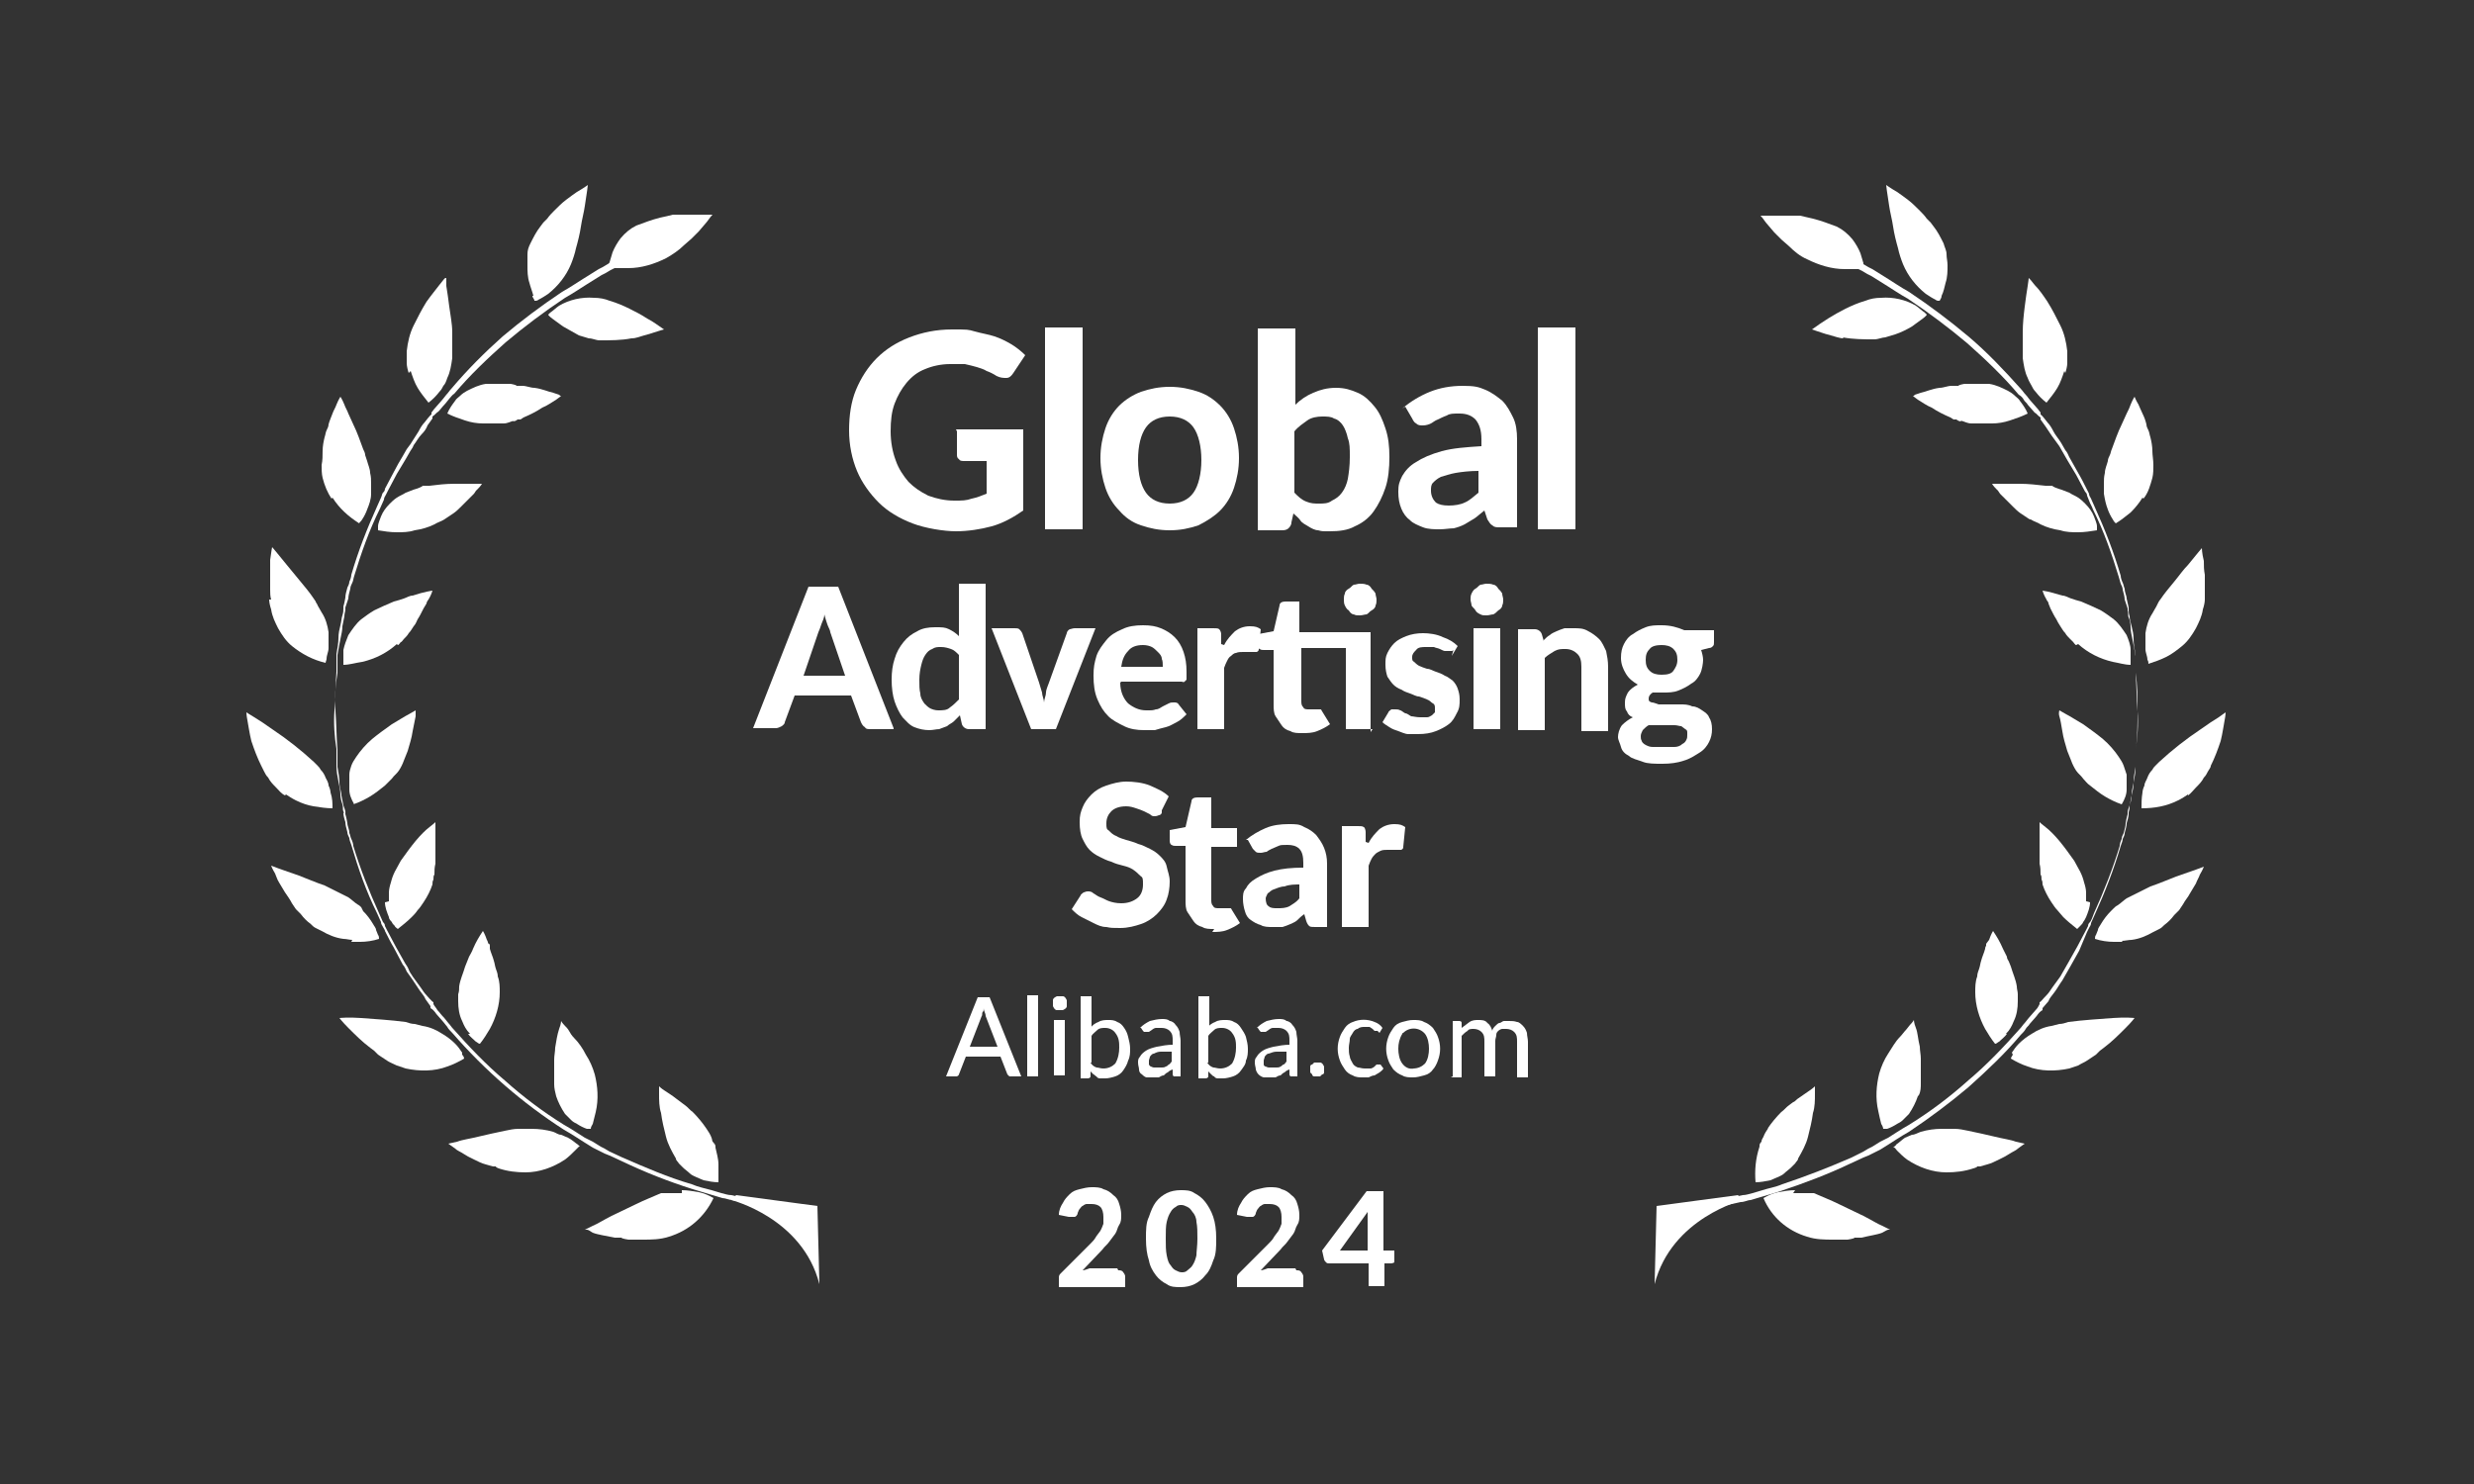 <svg xmlns="http://www.w3.org/2000/svg" id="Layer_1" data-name="Layer 1" viewBox="0 0 250 150"><rect x="0" y="0" width="250" height="150" fill="#333333" stroke="none"/><defs><style>      .cls-1 {        fill: #fff;        stroke-width: 0px;      }    </style></defs><g><g><path class="cls-1" d="M68.9,120.6c-.3,0-.7,0-1,0h-1.1c-.9.4-1.7.7-2.5,1.1-.8.4-1.7.8-2.5,1.2s-1.4.8-1.9,1l-.8.4h.2c.2,0,.4.2.6.3.5.2,1.3.3,2.2.5h.7c0,.1.7.2.7.2.5,0,1,0,1.4,0,.9,0,1.8,0,2.7-.3,2-.6,3.6-2,4.5-3.9-.5-.3-1-.5-1.5-.6-.6-.1-1.1-.2-1.7-.2Z"></path><path class="cls-1" d="M71.4,114.1c-.4-.6-.9-1.2-1.4-1.7-.3-.2-.5-.5-.8-.7l-.4-.3-.4-.3c-.5-.4-1-.7-1.3-.9s-.5-.4-.5-.4v.8c0,.6,0,1.3.2,1.9.1.8.3,1.6.5,2.4.2.8.6,1.5,1,2.2,0,.2.2.3.3.5,0,0,.1.1.2.2l.2.2c.2.2.5.4.7.6.2.2.5.3.7.4.2.1.5.2.7.3.5.1,1,.2,1.5.2,0-.6,0-1.2,0-1.8,0-.6-.2-1.2-.3-1.7,0-.2,0-.3-.2-.5s-.1-.3-.2-.5c-.1-.3-.3-.6-.5-.9Z"></path><path class="cls-1" d="M58.6,115.9l-.2-.2c-.3-.2-.6-.5-1-.7-.2-.1-.5-.2-.7-.3-.3,0-.5-.2-.8-.3-.7-.2-1.4-.3-2.2-.3-.4,0-.8,0-1.3,0s-.9.1-1.4.2l-1.4.3-1.3.3c-.8.2-1.6.3-2.1.5l-.9.2.7.5c.2.2.5.3.8.5l.5.3.6.3c.4.2.8.4,1.2.5l.7.2h.3c0,.1.3.2.3.2.9.3,1.8.4,2.7.4,1.4,0,2.8-.5,4-1.3.4-.3.7-.6,1-.9.2-.2.4-.4.4-.4h0Z"></path><path class="cls-1" d="M56.2,110.8c.2.6.5,1.2.9,1.8.2.2.4.4.6.6.2.2.4.3.6.4.3.2.7.4,1,.5.1,0,.2,0,.3,0h.1c0-.2.1-.3.2-.5.1-.4.2-.8.3-1.2.3-1.3.2-2.6-.1-3.8-.2-.7-.5-1.4-.9-2-.3-.6-.7-1.2-1.2-1.7-.2-.2-.4-.5-.5-.7s-.3-.4-.4-.5c-.3-.3-.4-.5-.4-.5,0,0,0,.3-.2.8-.2.6-.3,1.3-.4,1.9,0,.4-.1.8-.1,1.2s0,.8,0,1.3c0,.4,0,.8,0,1.2,0,.4.1.8.2,1.2Z"></path><path class="cls-1" d="M46.7,106.4c-.2-.3-.4-.6-.7-.9-.4-.4-.8-.7-1.3-1-.6-.4-1.3-.7-2-.8l-.8-.2c-.3,0-.6-.1-.9-.2-1.5-.2-3.2-.3-4.5-.4s-2.2,0-2.2,0c0,0,.3.4.9,1,.7.7,1.4,1.4,2.2,2l.4.3.2.2.2.2c.3.2.6.4.9.6.3.2.6.3,1,.5.3.1.6.2.9.3,1.4.3,2.9.3,4.2-.2.6-.2,1.2-.5,1.7-.8,0,0,0-.2-.2-.4Z"></path><path class="cls-1" d="M47.3,104.5c.2.3.5.5.8.8.1,0,.2.2.4.2.4-.5.7-1,1-1.5.6-1.1,1-2.4,1-3.7,0-.5,0-1.1-.2-1.6,0-.3-.1-.5-.2-.8s-.1-.5-.2-.8c-.1-.4-.3-.8-.4-1.2,0,0,0-.2,0-.3,0,0,0-.2-.1-.2s-.1-.3-.2-.4c-.2-.6-.4-.9-.4-.9-.4.6-.7,1.1-1,1.8-.1.3-.3.6-.4.8s-.1.3-.2.5-.1.3-.2.5c-.2.7-.5,1.3-.6,2,0,.3,0,.5-.1.8,0,.2,0,.5,0,.7,0,.7.1,1.4.4,2,.2.5.4.9.8,1.3Z"></path><path class="cls-1" d="M35.5,95.2c.3,0,.6,0,.9,0,.6,0,1.3-.1,1.9-.3,0-.1,0-.3-.1-.4l-.2-.5c0-.2-.2-.4-.3-.6-.3-.5-.6-.9-1-1.3l-.2-.4c-.1-.1-.2-.2-.4-.3-.3-.2-.6-.5-.9-.7-.4-.2-.8-.4-1.2-.6-.4-.2-.8-.4-1.2-.6-.9-.3-1.8-.7-2.6-1l-2-.7-.8-.3s.1.3.4.8c.1.2.2.6.4.9s.4.7.6,1c.2.3.5.7.7,1.1l.2.3.2.3.5.5c.3.4.6.7,1,1,.2.2.3.3.5.4l.6.3c.7.4,1.4.7,2.2.8.3,0,.6.1.9.1Z"></path><path class="cls-1" d="M38.9,91.2c0,.5.2,1,.4,1.5,0,.2.2.4.3.5,0,.1.2.3.3.4,0,.1.2.2.3.3.5-.4,1-.8,1.4-1.2.2-.2.4-.4.6-.7.2-.2.4-.5.6-.8.4-.6.7-1.2.9-1.8,0-.2,0-.3.1-.5,0-.2,0-.4.1-.5,0-.4,0-.7.1-1.1v-2c0-.3,0-.6,0-.9s0-.5,0-.7c0-.2,0-.4,0-.6,0,0-.2.2-.6.5s-.9.8-1.4,1.4c-.5.6-1,1.3-1.5,2-.2.4-.4.7-.6,1.1-.2.4-.3.7-.4,1.1-.1.3-.2.7-.2,1,0,.2,0,.3,0,.5,0,0,0,.2,0,.2,0,0,0,.1,0,.2Z"></path><path class="cls-1" d="M28.9,80.3c.3.2.6.4,1,.6.6.3,1.2.5,1.8.6.6.1,1.3.2,1.9.2,0-.5,0-1-.2-1.6,0-.2-.1-.5-.2-.7,0-.3-.2-.6-.3-.8-.1-.3-.3-.6-.5-.8-.1-.2-.2-.3-.3-.4l-.2-.2-.2-.2c-1.3-1.2-2.7-2.3-4.2-3.3-.7-.5-1.3-.9-1.8-1.2s-.8-.5-.8-.5c0,0,0,.3.1.8s.2,1.3.4,2.1c.3.9.6,1.7,1,2.5.1.2.2.4.3.6s.2.4.4.6c.2.4.5.7.8,1,.3.3.5.6.9.8Z"></path><path class="cls-1" d="M35.7,81.3c.6-.2,1.2-.5,1.7-.8.5-.3,1-.7,1.5-1.1.2-.2.5-.5.7-.7.2-.3.5-.5.7-.8.2-.3.4-.7.5-1,.1-.3.3-.7.4-1,.2-.7.4-1.3.5-2,.1-.5.2-1,.3-1.5,0-.4,0-.6,0-.6l-.7.4c-.4.2-1,.6-1.7,1-.7.5-1.4,1-2,1.5-.6.5-1.2,1.2-1.6,1.8-.2.3-.4.6-.5.9-.1.3-.2.6-.2.9,0,.3,0,.6,0,.8,0,.2,0,.5,0,.7,0,.5.2,1,.5,1.5Z"></path><path class="cls-1" d="M27.2,60.6c0,.3.1.7.2,1,.1.7.4,1.3.7,1.9.4.7.8,1.3,1.4,1.8,1,.8,2.1,1.4,3.4,1.7,0-.1.1-.3.1-.4,0-.4.2-.7.2-1.1,0-.5,0-1.1,0-1.6-.1-.7-.3-1.4-.7-2-.1-.2-.3-.5-.4-.7,0-.1-.2-.3-.2-.4l-.2-.3c-.4-.6-.9-1.2-1.4-1.8s-1-1.2-1.4-1.7c-.8-1-1.4-1.7-1.4-1.7,0,0-.1.5-.2,1.3,0,.5,0,.9,0,1.4v1.6c0,.3,0,.7.1,1Z"></path><path class="cls-1" d="M40.2,65.2c.1,0,.2-.2.3-.3.1,0,.2-.2.3-.3.2-.2.4-.4.5-.6.2-.2.3-.4.5-.7.2-.2.3-.5.4-.7.2-.3.4-.7.6-1.1.1-.2.2-.3.3-.5,0-.1.1-.3.2-.4.3-.5.4-.9.4-.9,0,0-.8.1-2,.5-.3,0-.6.2-.9.3s-.6.2-1,.3c-.7.3-1.4.6-2,.9-.5.3-.9.6-1.3.9-.5.4-.9,1-1.3,1.6-.2.5-.4,1-.5,1.5,0,.4,0,.7,0,1.1,0,.1,0,.3,0,.4.6,0,1.2-.2,1.9-.3,1.3-.3,2.5-.9,3.5-1.8Z"></path><path class="cls-1" d="M33.6,50.3c.7,1.1,1.6,1.9,2.7,2.6,0-.1.2-.2.3-.4.2-.3.4-.7.5-1,.2-.5.4-1,.4-1.6v-1c0-.4,0-.7-.1-1.1,0-.4-.2-.8-.3-1.2l-.2-.6c0-.2-.1-.4-.2-.6-.3-.8-.6-1.7-1-2.5l-.5-1.1c-.1-.3-.3-.6-.4-.9-.2-.5-.4-.8-.4-.8,0,0-.2.3-.4.8-.1.3-.3.6-.4.9-.1.3-.3.7-.4,1.1,0,.2-.1.4-.2.6s-.1.4-.2.7c-.1.4-.2.9-.2,1.4,0,.5,0,.9-.1,1.4,0,.4,0,.9.1,1.3.2.8.5,1.5.9,2.1Z"></path><path class="cls-1" d="M44.9,52.5c.3-.2.6-.4.9-.6.3-.2.6-.5.8-.7s.5-.5.7-.7.4-.4.6-.6l.2-.3.2-.2c.3-.3.4-.5.4-.5,0,0-.3,0-.8,0s-1.2,0-2,0c-.9,0-1.7.1-2.5.2h-.7c0,.1-.6.3-.6.3-.4.1-.8.3-1.1.4-.3.2-.6.3-.9.5-.3.2-.5.4-.7.6-.4.4-.7.8-.9,1.3-.1.3-.3.7-.3,1,0,.1,0,.3,0,.4.6.1,1.2.2,1.9.2.6,0,1.2,0,1.8-.2.7-.1,1.4-.3,2-.6.3-.2.7-.3,1-.5Z"></path><path class="cls-1" d="M41.5,37.5c.2.6.4,1.2.7,1.7.3.5.7,1,1.1,1.5.4-.3.8-.7,1.1-1.1.2-.2.3-.4.4-.6.2-.2.3-.5.4-.8.3-.6.4-1.3.5-2,0-.9,0-1.7,0-2.6,0-.9-.2-1.8-.3-2.6s-.2-1.5-.3-2.1v-.8c-.2,0-.2.1-.3.2l-.4.5c-.3.4-.8,1-1.3,1.7-.5.8-.9,1.6-1.3,2.4-.4.8-.6,1.7-.7,2.6v.6c0,.2,0,.4,0,.6,0,.3.1.7.2,1Z"></path><path class="cls-1" d="M51.8,42.6c.2,0,.4-.1.5-.2h.3c0,0,.3-.2.3-.2.7-.3,1.3-.6,1.9-1,.5-.2.9-.5,1.4-.8l.4-.3h.1c0,0-.2-.2-.2-.2l-.6-.2c-.5-.1-1.1-.4-1.9-.5-.4,0-.8-.2-1.2-.2h-.6c0-.1-.6-.2-.6-.2-.8,0-1.7,0-2.5,0-.7.1-1.3.4-1.9.7-.2.1-.5.3-.7.5-.2.2-.4.3-.5.5-.3.4-.6.8-.8,1.3.6.3,1.2.5,1.8.7.6.2,1.2.3,1.8.3.7,0,1.4,0,2.1,0,.4,0,.7-.2,1.1-.3Z"></path><path class="cls-1" d="M53.8,29.9c0,.2.2.3.2.5h.1c.1,0,.2,0,.3-.1.4-.2.7-.4,1-.6,1-.8,1.8-1.8,2.3-3,.2-.5.4-1.1.5-1.6.2-.7.4-1.5.5-2.2s.3-1.4.4-2.1c.2-1.2.3-2.1.3-2.1,0,0-.4.3-1.1.7-.3.2-.7.5-1.1.8s-.8.7-1.2,1.1c-.2.2-.5.5-.7.8l-.2.2-.2.2-.3.4c-.4.5-.7,1.1-1,1.7-.2.4-.3.7-.3,1.1,0,.4,0,.7,0,1.1,0,.6,0,1.2.2,1.8.1.4.3.9.4,1.3Z"></path><path class="cls-1" d="M63.8,34.2c.5,0,.9-.2,1.3-.3s.7-.2,1-.3c.6-.2,1-.3,1-.3-.6-.4-1.1-.8-1.7-1.1-.6-.4-1.2-.7-1.8-1-.6-.3-1.3-.6-2-.8-.5-.2-1-.3-1.6-.3-1.2-.1-2.5.2-3.5.8-.3.2-.6.5-.9.7l-.2.2h0c0,.1.4.4.4.4.4.3.7.5,1.1.8.5.3,1.1.6,1.6.9.3.1.7.2,1,.3.4,0,.7.2,1.1.2,1.1,0,2.2,0,3.2-.2Z"></path><path class="cls-1" d="M79.8,121.8h-1.1c-.2-.1-.4-.1-.7-.2h-.7c0-.1-1.6-.4-1.6-.4l-1.8-.4c-.3,0-.6-.1-1-.2l-1-.3c-.7-.2-1.3-.3-2-.6-2.4-.7-4.7-1.7-7-2.7l-1.3-.6-.5-.3-.4-.2-.8-.5-.8-.4c-.5-.3-1.2-.8-2.1-1.3-2.1-1.3-4.1-2.8-6-4.5-1.9-1.6-3.6-3.4-5.2-5.2-.2-.2-.3-.4-.5-.6l-.4-.5c-.3-.3-.5-.6-.7-.8-.1-.2-.3-.4-.4-.6v-.2c-.1,0-.7-.7-.7-.7-.2-.2-.4-.5-.6-.8l-.8-1.1c-.1-.2-.3-.4-.4-.7s-.3-.5-.4-.7l-.9-1.6-.9-1.7-.2-.4c0-.2-.1-.3-.2-.4l-.4-.9c-1-2.2-1.9-4.5-2.6-6.8,0-.2-.1-.5-.2-.7s-.1-.4-.2-.6c0-.4-.2-.7-.2-1-.1-.6-.2-.9-.2-.9v-.2c0-.2-.1-.4-.2-.7l-.2-1c0-.4-.2-.8-.2-1.3s-.1-1-.2-1.6v-.4c0-.2,0-.3,0-.4,0-.3,0-.6,0-.9-.1-1.2-.1-2.6-.2-3.9s0-2.7.2-3.9c0-.3,0-.6,0-.9v-.9c.1-.6.2-1.1.3-1.6s.2-.9.2-1.3l.2-1c0-.3.1-.5.1-.7v-.2c0,0,.1-.3.3-.9,0-.3.1-.6.2-1,0-.2.1-.4.2-.6s.1-.4.2-.7c.7-2.3,1.5-4.6,2.6-6.8l.4-.9c0-.2.1-.3.2-.5l.2-.4.9-1.7.9-1.5c.1-.2.3-.5.4-.7s.3-.4.4-.7c.3-.4.5-.8.8-1.1s.5-.6.6-.9l.5-.7v-.2c.3-.2.4-.4.6-.5.2-.2.4-.5.7-.8l.4-.5c.2-.2.3-.4.5-.5,1.6-1.9,3.4-3.6,5.2-5.2,1.9-1.6,3.9-3.1,6-4.5.9-.5,1.6-1,2.1-1.3l.8-.5.8-.5.4-.2.5-.3.4-.2h0c.5,0,.9,0,1.4,0,1.3,0,2.6-.4,3.8-1,.7-.4,1.3-.8,1.8-1.3l.8-.7c.2-.2.5-.5.7-.7.4-.5.8-.9,1-1.2s.4-.5.4-.5h-.8c-.5,0-1.2,0-2,0-.2,0-.4,0-.6,0h-.6c-.4.1-.8.2-1.3.3-.8.2-1.6.5-2.4.8-.6.3-1.1.7-1.6,1.3-.3.4-.6.9-.8,1.4-.1.3-.2.7-.3,1h0c0,.1-.2.2-.2.2l-.5.3-.4.2-.8.5s-.3.2-.8.5-1.2.8-2.1,1.3c-2.1,1.4-4.1,2.9-6,4.5-1.8,1.6-3.6,3.4-5.2,5.3-.2.2-.3.4-.5.6l-.4.5-.7.8c-.2.2-.3.4-.4.5v.2c-.1,0-.7.8-.7.8-.2.2-.4.5-.6.9l-.7,1.1c-.1.2-.3.4-.5.7-.1.2-.3.5-.4.7-.3.5-.6,1-.9,1.6l-.9,1.7c0,.2-.1.3-.2.4s-.1.3-.2.5l-.4.9c-1,2.2-1.9,4.5-2.6,6.9,0,.2-.1.5-.2.7,0,.2-.1.4-.2.6-.1.4-.2.7-.2,1-.1.6-.2.9-.2.9,0,0,0,0,0,.2s0,.4-.1.7-.1.6-.2,1-.2.8-.2,1.3-.1,1-.2,1.6c0,.1,0,.3,0,.4s0,.3,0,.5,0,.6,0,.9c-.1,1.2-.1,2.6-.2,3.9s0,2.7.2,3.9c0,.3,0,.6,0,.9,0,.2,0,.3,0,.4s0,.3,0,.4c0,.6.1,1.1.2,1.6s.2.9.2,1.3.1.7.2,1,0,.5.1.7,0,.2,0,.2c0,0,0,.3.2.9,0,.3.1.6.2,1,0,.2.1.4.2.6,0,.2.1.4.2.7.7,2.4,1.5,4.7,2.6,6.9l.4.9c0,.2.1.3.2.5s.2.3.2.4c.3.6.6,1.2.9,1.7l.9,1.7c.2.2.3.5.4.7l.5.7.8,1.2c.2.3.5.6.6.9l.5.7v.2c.2.1.4.3.6.6l.7.8.4.5c.1.2.3.4.5.6,3.3,3.8,7.1,7.1,11.3,9.8.9.5,1.6,1,2.1,1.3l.8.5.8.4.4.2.5.2,1.3.6c2.3,1.1,4.6,2,7.1,2.8.7.2,1.3.4,2,.6l1,.3c.3,0,.7.2,1,.2l1.8.4,1.7.3h.7c0,.1.7.2.7.2h1.1c0,.1.9.2.9.2v-.5c0,0-1-.1-1-.1Z"></path><path class="cls-1" d="M73.9,121.3s7.2,1.8,8.9,8.5l-.2-7.9-8.2-1.1-.5.4Z"></path></g><g><path class="cls-1" d="M181.2,120.6c.3,0,.7,0,1,0h1.1c.9.4,1.7.7,2.5,1.1.8.4,1.7.8,2.5,1.2s1.4.8,1.9,1l.8.4h-.2c-.1,0-.4.2-.6.3-.5.2-1.3.3-2.1.5h-.7c0,.1-.7.2-.7.2-.5,0-.9,0-1.4,0-.9,0-1.8,0-2.7-.3-2-.6-3.6-2-4.4-3.9.5-.3,1-.5,1.5-.6.6-.1,1.1-.2,1.7-.2Z"></path><path class="cls-1" d="M178.6,114.1c.4-.6.9-1.2,1.4-1.7.3-.2.5-.5.8-.7l.4-.3c.1,0,.3-.2.4-.3.4-.3.9-.6,1.3-.9.3-.2.5-.4.5-.4v.8c0,.6,0,1.3-.2,1.9-.1.8-.3,1.6-.5,2.4-.2.8-.6,1.5-1,2.2,0,.2-.2.3-.3.5,0,0-.1.1-.2.2l-.2.2c-.2.2-.5.4-.7.6-.2.2-.5.3-.7.4-.2.1-.5.2-.7.3-.5.1-1,.2-1.5.2-.1-1.2,0-2.4.4-3.6,0-.2,0-.3.2-.5,0-.2.1-.3.2-.5.1-.3.3-.6.5-.9Z"></path><path class="cls-1" d="M191.4,115.9c0,0,.2-.1.2-.2.3-.2.6-.5.9-.7.2-.1.5-.2.7-.3.3,0,.6-.2.9-.3.7-.2,1.4-.3,2.1-.3.4,0,.8,0,1.3,0s.9.1,1.4.2l1.4.3,1.3.3c.8.2,1.6.3,2.1.5l.9.2s-.3.2-.7.5c-.2.2-.5.3-.8.5l-.5.3-.6.3c-.4.2-.8.4-1.2.5l-.7.2h-.3c0,.1-.4.2-.4.2-.9.3-1.8.4-2.7.4-1.4,0-2.8-.5-4-1.3-.4-.3-.7-.6-1-.9-.1-.1-.2-.3-.4-.4h0Z"></path><path class="cls-1" d="M193.8,110.8c-.2.6-.5,1.2-.9,1.8-.2.2-.4.4-.6.6-.2.2-.4.3-.6.4-.3.2-.7.4-1,.5-.1,0-.2,0-.3,0h-.1s0-.2-.2-.5c-.1-.4-.2-.8-.3-1.3-.3-1.3-.2-2.6.1-3.8.2-.7.5-1.4.9-2,.4-.6.7-1.2,1.2-1.7.2-.2.4-.5.6-.7l.4-.5c.3-.3.4-.5.4-.5,0,0,0,.3.2.8s.2,1.1.4,1.9c0,.4.1.8.1,1.2s0,.8,0,1.3c0,.4,0,.8,0,1.2,0,.4,0,.8-.2,1.2Z"></path><path class="cls-1" d="M203.3,106.4c.2-.3.4-.6.7-.9.4-.4.8-.7,1.3-1,.6-.4,1.3-.7,2-.8l.8-.2c.3,0,.6-.1.9-.2,1.5-.2,3.2-.3,4.5-.4s2.2,0,2.2,0c0,0-.3.4-.9,1-.7.7-1.4,1.4-2.2,2l-.4.3-.2.2-.2.2c-.3.2-.6.4-.9.6-.3.2-.6.3-.9.5-.3.1-.6.2-.9.3-1.4.3-2.9.3-4.2-.2-.6-.2-1.2-.5-1.7-.8,0-.1.1-.2.2-.4Z"></path><path class="cls-1" d="M202.8,104.5c-.2.3-.5.5-.8.8-.1,0-.2.2-.4.2-.4-.5-.7-1-1-1.5-.6-1.1-1-2.4-1-3.7,0-.5,0-1.1.2-1.6,0-.3.1-.5.2-.8s.1-.5.2-.8c.1-.4.3-.8.4-1.2,0,0,0-.2.1-.3v-.2c0,0,.3-.4.3-.4.2-.6.4-.9.4-.9.4.6.7,1.1,1,1.8l.4.8c0,.2.1.3.2.5l.2.5c.2.7.5,1.3.6,2,0,.3.1.5.1.8,0,.2,0,.5,0,.7,0,.7-.1,1.4-.4,2-.2.5-.4.9-.8,1.3Z"></path><path class="cls-1" d="M214.5,95.2c-.3,0-.6,0-.9,0-.6,0-1.3-.1-1.9-.3,0-.1,0-.3.1-.4l.2-.5c0-.2.2-.4.3-.6.3-.5.6-.9,1-1.3l.3-.3c.1-.1.2-.2.4-.3.3-.2.6-.5.9-.7.4-.2.8-.4,1.2-.6.4-.2.8-.4,1.2-.6.9-.3,1.8-.7,2.6-1l2-.7.8-.3s-.1.3-.4.8c-.1.3-.3.6-.4.9-.2.3-.4.7-.6,1-.2.4-.5.7-.7,1.1l-.2.3-.2.3-.5.5c-.3.4-.6.7-1,1-.2.2-.3.3-.5.4l-.6.3c-.7.4-1.4.7-2.2.8-.3,0-.7.1-1,.1Z"></path><path class="cls-1" d="M211.2,91.2c0,.5-.2,1-.4,1.5-.1.2-.2.4-.3.5,0,.1-.2.3-.3.4-.2.2-.3.3-.3.3-.5-.4-1-.8-1.4-1.2l-.6-.7c-.2-.2-.4-.5-.6-.8-.4-.6-.7-1.2-.9-1.8,0-.2,0-.3-.1-.5,0-.2,0-.4-.1-.5,0-.4,0-.7-.1-1.1v-2c0-.3,0-.6,0-.9s0-.5,0-.7c0-.2,0-.4,0-.6,0,0,.2.2.6.5s.9.8,1.4,1.4c.5.6,1,1.3,1.5,2,.2.4.4.7.6,1.1.2.4.3.7.4,1.1.1.3.2.7.2,1v.5c0,0,0,.2,0,.2,0,0,0,.1,0,.2Z"></path><path class="cls-1" d="M221.1,80.3c-.3.2-.6.4-1,.6-1.2.6-2.4.8-3.7.8,0-.5,0-1,.1-1.6,0-.2.1-.5.2-.7,0-.3.2-.5.3-.8.1-.3.3-.6.5-.8.1-.2.2-.3.3-.4l.2-.2c0,0,.1-.1.2-.2,1.3-1.2,2.7-2.3,4.2-3.3.7-.5,1.3-.9,1.8-1.2l.7-.5s0,.3-.1.8-.2,1.3-.4,2.1c-.3.9-.6,1.7-1,2.5,0,.2-.2.4-.3.6-.1.2-.2.4-.4.6-.2.4-.5.7-.8,1-.3.3-.5.6-.8.8Z"></path><path class="cls-1" d="M214.4,81.3c-.6-.2-1.2-.5-1.7-.8-.5-.3-1-.7-1.5-1.1-.3-.2-.5-.5-.7-.7-.2-.3-.5-.5-.7-.8-.2-.3-.4-.7-.5-1-.1-.3-.3-.7-.4-1-.2-.7-.4-1.3-.5-2-.1-.6-.2-1.2-.3-1.5s0-.6,0-.6l.7.4c.4.2,1,.6,1.7,1,.7.5,1.4,1,2,1.5.6.5,1.2,1.2,1.6,1.8.2.3.4.6.5.9.1.3.2.6.3.9,0,.3,0,.6,0,.8,0,.2,0,.5,0,.7,0,.5-.2,1-.5,1.5Z"></path><path class="cls-1" d="M222.8,60.6c0,.3-.1.7-.2,1-.1.7-.4,1.3-.7,1.9-.4.7-.8,1.3-1.4,1.8-.5.4-1,.8-1.6,1.1-.6.3-1.2.5-1.8.7,0-.1,0-.3-.1-.4,0-.4-.2-.7-.2-1.1,0-.5,0-1.1,0-1.6.1-.7.3-1.4.7-2,.1-.2.3-.5.4-.7l.2-.4c0,0,.1-.2.2-.3.4-.6.9-1.2,1.4-1.8s.9-1.2,1.4-1.7c.8-1,1.4-1.7,1.4-1.7,0,0,0,.5.2,1.3,0,.5,0,.9.1,1.4v1.6c0,.3,0,.7,0,1Z"></path><path class="cls-1" d="M209.8,65.2c-.1,0-.2-.2-.3-.3l-.3-.3c-.2-.2-.4-.4-.5-.6-.2-.2-.3-.4-.5-.7s-.3-.5-.4-.7c-.2-.3-.4-.7-.6-1.1l-.2-.5c0-.2-.2-.3-.2-.4-.3-.5-.4-.9-.4-.9.7.1,1.3.3,2,.5.3,0,.6.2.9.3s.6.2,1,.3c.7.3,1.4.6,2,.9.5.3.9.6,1.3.9.5.4.9,1,1.3,1.6.2.5.4,1,.4,1.5,0,.4,0,.7,0,1.1,0,.1,0,.3,0,.4-.6,0-1.2-.2-1.8-.3-1.3-.3-2.5-.9-3.5-1.8Z"></path><path class="cls-1" d="M216.5,50.3c-.3.5-.7,1-1.2,1.5-.5.4-1,.8-1.5,1.1-.1-.1-.2-.2-.3-.4-.2-.3-.4-.7-.5-1-.2-.5-.3-1-.4-1.6,0-.3,0-.7,0-1,0-.4,0-.7.1-1.1,0-.4.2-.8.3-1.2,0-.2.1-.4.2-.6s.1-.4.2-.6c.3-.8.6-1.7,1-2.5.2-.4.3-.7.5-1.1s.3-.6.4-.9c.2-.5.4-.8.4-.8,0,0,.1.3.4.8.1.2.2.5.4.9s.3.7.4,1.1c0,.2.1.4.2.6s.1.4.2.7c.1.4.2.9.2,1.4,0,.4.1.9.1,1.4,0,.4,0,.9-.1,1.3-.2.7-.4,1.5-.9,2.1Z"></path><path class="cls-1" d="M205.1,52.5c-.3-.2-.6-.4-.9-.6-.3-.2-.6-.5-.8-.7s-.5-.5-.7-.7-.4-.4-.6-.6l-.2-.3-.2-.2c-.3-.3-.4-.5-.4-.5,0,0,.3,0,.8,0s1.2,0,2,0c.9,0,1.7.1,2.6.2h.7c0,.1.6.3.6.3.4.1.8.3,1.1.4.3.2.6.3.9.5.3.2.5.4.7.6.4.4.7.8.9,1.3.1.3.3.7.3,1,0,.3,0,.4,0,.4-.6.1-1.3.2-1.9.2-.6,0-1.2,0-1.8-.2-.7-.1-1.4-.3-2-.6-.3-.2-.7-.3-1-.5Z"></path><path class="cls-1" d="M208.6,37.5c-.2.6-.4,1.2-.7,1.7-.3.5-.7,1-1.1,1.5-.4-.3-.8-.7-1.1-1.1-.2-.2-.3-.4-.4-.6-.1-.2-.3-.5-.4-.8-.3-.6-.4-1.3-.5-2,0-.9,0-1.7,0-2.6,0-.9.1-1.8.2-2.6s.2-1.5.3-2.1.1-.8.1-.8c0,0,.1.1.2.2l.4.5c.5.5.9,1.1,1.3,1.7.5.8.9,1.6,1.3,2.4.4.8.6,1.7.7,2.6,0,.2,0,.4,0,.6,0,.2,0,.4,0,.6,0,.3-.1.7-.2,1Z"></path><path class="cls-1" d="M198.2,42.6c-.2,0-.4-.1-.5-.2h-.3c0,0-.3-.2-.3-.2-.7-.3-1.3-.6-1.9-1-.5-.2-.9-.5-1.4-.8l-.4-.3h-.1c0,0,.2-.2.2-.2l.6-.2c.5-.1,1.1-.4,1.9-.5.4,0,.8-.2,1.2-.2h.7c0-.1.6-.2.6-.2.8,0,1.7,0,2.5,0,.7.1,1.3.4,1.9.7.2.1.5.3.7.5.2.2.4.3.5.5.3.4.6.8.8,1.3-.6.3-1.2.5-1.8.7-.6.2-1.2.3-1.8.3-.7,0-1.4,0-2.1,0-.4,0-.7-.2-1.1-.3Z"></path><path class="cls-1" d="M196.2,29.9c0,.2-.1.3-.2.5h-.1c-.1,0-.2,0-.3-.1-.4-.2-.7-.4-1-.6-1-.8-1.8-1.8-2.3-3-.2-.5-.4-1.1-.5-1.6-.2-.7-.4-1.5-.5-2.2s-.3-1.4-.4-2.1c-.2-1.2-.3-2.1-.3-2.1,0,0,.4.3,1.1.7.3.2.7.5,1.1.8s.8.7,1.2,1.1c.2.2.5.5.7.8l.2.2.2.2.3.4c.4.5.7,1.1,1,1.7.1.4.3.7.3,1.1,0,.4.1.7.1,1.1,0,.6,0,1.2-.2,1.8-.1.4-.2.9-.4,1.3Z"></path><path class="cls-1" d="M186.3,34.2c-.4,0-.9-.2-1.3-.3s-.7-.2-1-.3c-.6-.2-.9-.3-.9-.3,1.1-.8,2.2-1.5,3.4-2.1.6-.3,1.3-.6,2-.8.5-.2,1-.3,1.6-.3,1.2-.1,2.5.2,3.5.8.3.2.6.5.9.7l.2.2h0c0,.1-.4.4-.4.4-.4.3-.7.5-1.1.8-.5.3-1.1.6-1.7.8-.3.1-.7.2-1,.3-.3,0-.7.2-1.1.2-1.1,0-2.1,0-3.2-.2Z"></path><path class="cls-1" d="M170.2,121.8h1.1c.2-.1.4-.1.7-.2h.7c0-.1,1.6-.4,1.6-.4l1.8-.4c.3,0,.6-.1,1-.2l1-.3c.6-.2,1.3-.3,2-.6,2.4-.8,4.7-1.7,7-2.7l1.2-.6.5-.3.4-.2.8-.5.8-.4c.5-.3,1.2-.8,2.1-1.3,2.1-1.3,4.1-2.8,6-4.5,1.9-1.6,3.6-3.4,5.2-5.2.2-.2.3-.4.5-.6l.4-.5.7-.8c.2-.2.3-.4.4-.6v-.2c.1,0,.3-.3.7-.7.2-.2.4-.5.6-.8l.8-1.1.4-.7c.1-.2.3-.5.4-.7l.9-1.6.9-1.7.2-.4c0-.2.1-.3.2-.4s.3-.6.4-.9c1-2.2,1.9-4.5,2.6-6.8,0-.2.1-.5.2-.7,0-.2.1-.4.2-.6.1-.4.2-.7.2-1,.1-.6.2-.9.2-.9v-.2c0-.2.1-.4.2-.7s.1-.6.2-1,.2-.8.2-1.3.1-1,.2-1.6v-.4c0-.2,0-.3,0-.4v-.9c.2-1.2.2-2.6.2-3.9s0-2.7-.2-3.9v-.9c0-.2,0-.3,0-.4v-.4c-.1-.6-.2-1.1-.3-1.6s-.2-.9-.2-1.3-.1-.8-.2-1,0-.5-.1-.7v-.2c0,0-.1-.3-.3-.9,0-.3-.1-.6-.2-1,0-.2-.1-.4-.2-.6l-.2-.7c-.7-2.3-1.5-4.6-2.6-6.8-.1-.3-.3-.6-.4-.9l-.2-.5c0-.2-.1-.3-.2-.4l-.9-1.7c-.3-.5-.6-1-.9-1.5-.1-.2-.3-.5-.4-.7l-.4-.7-.8-1.1c-.2-.3-.4-.6-.6-.9l-.5-.7v-.2c-.3-.2-.4-.4-.6-.5l-.7-.8c-.1-.2-.3-.3-.4-.5s-.3-.4-.5-.5c-1.6-1.9-3.4-3.6-5.2-5.2-1.9-1.6-3.9-3.1-6-4.5-.9-.5-1.6-1-2.1-1.3l-.8-.5-.8-.5-.4-.2-.5-.3-.4-.2h0c-.4,0-.9,0-1.4,0-1.3,0-2.6-.4-3.8-1-.7-.3-1.3-.8-1.8-1.3l-.8-.7c-.2-.2-.5-.5-.7-.7-.4-.5-.8-.9-1-1.2s-.4-.5-.4-.5h.8c.5,0,1.2,0,2,0,.2,0,.4,0,.6,0h.6c.4.1.9.2,1.3.3.8.2,1.6.5,2.4.8.6.3,1.1.7,1.6,1.3.3.4.6.9.8,1.4.1.3.2.7.3,1,0,0,0,.1,0,.1h0s.5.3.5.3l.4.2.8.5.8.5c.5.3,1.2.8,2.1,1.3,2.1,1.4,4.1,2.9,6,4.5,1.9,1.6,3.6,3.4,5.3,5.3.2.2.3.4.5.6s.3.4.4.5l.7.8c.2.2.3.4.4.5v.2c.1,0,.7.8.7.8.2.2.4.5.6.9s.5.7.8,1.2l.4.7c.2.2.3.5.4.7l.9,1.6c.3.5.6,1.1.9,1.7l.2.4c0,.2.1.3.2.5l.4.9c1,2.2,1.9,4.5,2.6,6.9,0,.2.1.5.2.7s.1.4.2.6c0,.4.2.7.2,1l.2.9c0,0,0,.2,0,.2,0,.2,0,.4.1.7,0,.3.1.6.2,1s.2.8.2,1.3.1,1,.2,1.6c0,.1,0,.3,0,.4v.5c0,.3,0,.6,0,.9.1,1.2.1,2.6.2,3.9s0,2.7-.2,3.9c0,.3,0,.6,0,.9v.4c0,.1,0,.3,0,.4,0,.6-.1,1.1-.2,1.6s-.2.9-.2,1.3-.1.7-.2,1c0,.2,0,.4-.1.7,0,0,0,.2,0,.2,0,0,0,.3-.2.9,0,.3-.1.6-.2,1,0,.2-.1.4-.2.6,0,.2-.1.4-.2.7-.7,2.4-1.6,4.7-2.6,6.9l-.4.9c0,.2-.1.3-.2.5l-.2.4-.8,1.9c-.3.5-.6,1.1-.9,1.6-.1.2-.3.5-.4.7l-.4.7c-.3.4-.5.8-.8,1.2s-.5.6-.6.9l-.6.7v.2c-.2.1-.4.3-.6.6l-.7.8c-.1.2-.3.3-.4.5s-.3.4-.5.6c-1.6,1.9-3.4,3.6-5.3,5.3-1.9,1.6-3.9,3.1-6,4.5-.9.5-1.6,1-2.1,1.3l-.8.5-.8.4-.4.2-.5.2-1.3.6c-2.3,1.1-4.7,2-7.1,2.8-.6.2-1.3.4-2,.6l-1,.3c-.3,0-.6.2-1,.2l-1.8.4-1.7.3h-.7c0,.1-.7.2-.7.2h-1.1c0,.1-.9.2-.9.2v-.5c0,0,.9-.1.9-.1Z"></path><path class="cls-1" d="M176.1,121.3s-7.2,1.8-8.9,8.5l.2-7.9,8.2-1.1.5.4Z"></path></g></g><g><path class="cls-1" d="M103.1,108.8h-.9c0,0-.2,0-.2,0,0,0-.1-.1-.2-.2l-.7-1.8h-3.5l-.7,1.8c0,0,0,.1-.2.2,0,0-.2,0-.2,0h-.9l3.2-8h1.2l3.2,8ZM100.8,105.8l-1.2-3.1c0-.3-.2-.5-.2-.8,0,.2,0,.3-.1.4s0,.3-.1.4l-1.2,3.1h2.9Z"></path><path class="cls-1" d="M104.9,100.6v8.2h-1.1v-8.2h1.1Z"></path><path class="cls-1" d="M107.8,101.4c0,0,0,.2,0,.3,0,.2-.2.3-.4.4,0,0-.2,0-.3,0,0,0-.2,0-.3,0-.2,0-.3-.2-.4-.4,0,0,0-.2,0-.3,0,0,0-.2,0-.3,0-.2.2-.3.4-.4,0,0,.2,0,.3,0,0,0,.2,0,.3,0,.2,0,.3.2.4.4,0,0,0,.2,0,.3ZM107.6,103.1v5.6h-1.1v-5.6h1.1Z"></path><path class="cls-1" d="M110.2,103.9c.2-.3.5-.5.8-.6.3-.2.7-.2,1-.2.3,0,.6,0,.9.2.3.1.5.3.7.6.2.3.3.5.4.9.1.4.2.8.2,1.2,0,.4,0,.8-.2,1.2-.1.4-.3.7-.5,1-.2.3-.5.5-.8.6-.3.1-.7.2-1,.2-.2,0-.3,0-.5,0-.1,0-.3,0-.4-.2-.1,0-.2-.2-.3-.2-.1-.1-.2-.2-.3-.3v.5c0,.1-.1.2-.3.2h-.7v-8.3h1.1v3.3ZM110.2,107.4c.1.2.3.4.6.5.2,0,.4.1.7.1.5,0,.9-.2,1.2-.5.3-.5.4-1.1.4-1.6,0-.5,0-1-.4-1.5-.2-.3-.6-.5-1-.5-.3,0-.6,0-.8.2-.2.2-.5.4-.6.6v2.7Z"></path><path class="cls-1" d="M115.2,103.9c.3-.3.6-.5,1-.7.4-.1.8-.2,1.2-.2.3,0,.6,0,.8.2.2,0,.5.2.6.4.2.2.3.4.4.7,0,.3.1.6.1.9v3.6h-.5c0,0-.2,0-.2,0,0,0-.1-.1-.1-.2v-.5c-.3.1-.4.2-.5.3-.1,0-.3.2-.4.3-.2,0-.3.1-.5.2-.2,0-.4,0-.6,0-.2,0-.4,0-.6,0-.2,0-.4-.2-.5-.3-.2-.1-.3-.3-.3-.5,0-.2-.1-.4-.1-.7,0-.2,0-.4.2-.6.1-.2.3-.4.6-.6.3-.2.7-.3,1.1-.4.5-.1,1.1-.2,1.6-.2v-.4c0-.4,0-.7-.3-1-.2-.2-.5-.3-.8-.3-.2,0-.4,0-.6,0-.1,0-.3.1-.4.2l-.3.2c0,0-.2,0-.3,0,0,0-.1,0-.2,0,0,0,0,0-.1-.1l-.2-.3ZM118.4,106.3c-.4,0-.7,0-1.1,0-.3,0-.5.1-.7.2-.2,0-.3.2-.4.3,0,.1-.1.3-.1.4,0,.1,0,.2,0,.4,0,0,.1.2.2.2,0,0,.2.1.3.1.1,0,.2,0,.3,0,.2,0,.3,0,.5,0,.1,0,.3,0,.4-.1.1,0,.2-.1.3-.2.1,0,.2-.2.3-.3v-1.1Z"></path><path class="cls-1" d="M122,103.9c.2-.3.5-.5.8-.6.3-.2.7-.2,1-.2.3,0,.6,0,.9.2.3.1.5.3.7.6.2.3.4.6.5.9.1.4.2.8.2,1.2,0,.4,0,.8-.2,1.2,0,.4-.3.7-.5,1-.2.3-.5.5-.8.6-.3.1-.7.2-1,.2-.2,0-.3,0-.5,0-.1,0-.3,0-.4-.2-.1,0-.2-.1-.3-.2-.1-.1-.2-.2-.3-.3v.5c0,.1-.1.2-.3.2h-.7v-8.3h1.1v3.3ZM122,107.4c.1.2.3.4.6.5.2,0,.4.1.7.1.5,0,.9-.2,1.2-.5.3-.5.4-1.1.4-1.6,0-.5,0-1-.4-1.5-.2-.3-.6-.5-1-.5-.3,0-.6,0-.8.2-.2.2-.5.4-.6.6v2.7Z"></path><path class="cls-1" d="M127,103.9c.3-.3.6-.5,1-.7.4-.1.8-.2,1.2-.2.3,0,.6,0,.8.2.2,0,.5.2.6.4.2.2.3.4.4.7,0,.3.1.6.1.9v3.6h-.5c0,0-.2,0-.2,0,0,0-.1-.1-.1-.2v-.5c-.3.1-.4.2-.5.3-.1,0-.3.2-.4.3-.2,0-.3.1-.5.2-.2,0-.4,0-.6,0-.2,0-.4,0-.6,0-.4-.1-.7-.4-.8-.8,0-.2-.1-.4-.1-.7,0-.2,0-.4.2-.6.1-.2.3-.4.6-.6.3-.2.7-.3,1.1-.4.5-.1,1.1-.2,1.6-.2v-.4c0-.4,0-.7-.3-1-.2-.2-.5-.3-.8-.3-.2,0-.4,0-.6,0-.1,0-.3.1-.4.2l-.3.2c0,0-.2,0-.3,0,0,0-.1,0-.2,0,0,0,0,0-.1-.1l-.2-.3ZM130.1,106.3c-.4,0-.7,0-1.1,0-.3,0-.5.1-.8.2-.2,0-.3.2-.4.3,0,.1-.1.3-.1.4,0,.1,0,.3,0,.4,0,.1.1.2.2.2,0,0,.2.1.3.1.1,0,.2,0,.3,0,.2,0,.3,0,.5,0,.1,0,.3,0,.4-.1.1,0,.2-.2.3-.2.1,0,.2-.2.3-.3v-1.1Z"></path><path class="cls-1" d="M132.4,108.1c0,0,0-.2,0-.3,0,0,0-.2.2-.2,0,0,.1-.1.2-.2,0,0,.2,0,.3,0,0,0,.2,0,.3,0,.2,0,.3.2.4.4,0,0,0,.2,0,.3,0,0,0,.2,0,.3,0,0,0,.2-.2.2,0,0-.1.1-.2.2,0,0-.2,0-.3,0,0,0-.2,0-.3,0,0,0-.2,0-.2-.2,0,0-.1-.1-.2-.2,0,0,0-.2,0-.3Z"></path><path class="cls-1" d="M139.2,104.2s0,0,0,0c0,0,0,0-.1,0,0,0-.1,0-.2,0l-.2-.2-.3-.2c-.2,0-.3,0-.5,0-.2,0-.5,0-.7.2-.2,0-.4.2-.5.4-.1.2-.3.4-.3.6,0,.3-.1.6-.1.9,0,.3,0,.6.1.9,0,.2.2.5.3.7.1.2.3.3.5.4.2,0,.4.1.7.1.2,0,.4,0,.6,0,.1,0,.3-.1.4-.2l.2-.2c0,0,.1,0,.2,0,0,0,.2,0,.2,0l.3.4c-.1.2-.3.3-.4.4-.2.1-.3.2-.5.3-.2,0-.4.1-.6.2-.2,0-.4,0-.6,0-.3,0-.7,0-1-.2-.3-.1-.6-.3-.8-.6-.2-.3-.4-.6-.5-.9-.3-.8-.3-1.6,0-2.4.1-.3.3-.6.5-.9.2-.3.5-.5.8-.6.7-.3,1.5-.3,2.2,0,.3.1.6.3.8.6l-.3.5Z"></path><path class="cls-1" d="M142.8,103.1c.4,0,.8,0,1.1.2.3.1.6.3.9.6.2.3.4.6.5.9.3.8.3,1.6,0,2.4-.1.3-.3.7-.5.9-.2.3-.5.5-.9.6-.4.1-.7.2-1.1.2-.4,0-.8,0-1.1-.2-.3-.1-.6-.3-.9-.6-.2-.3-.4-.6-.5-.9-.3-.8-.3-1.6,0-2.4.1-.3.3-.6.5-.9.2-.3.5-.5.9-.6.4-.1.7-.2,1.1-.2ZM142.8,108c.5,0,.9-.2,1.2-.5.3-.4.4-1,.4-1.5,0-.5-.1-1.1-.4-1.5-.6-.7-1.6-.7-2.2-.1,0,0-.1,0-.1.1-.3.5-.4,1-.4,1.5,0,.5.1,1.1.4,1.5.3.4.7.6,1.2.5Z"></path><path class="cls-1" d="M146.8,108.8v-5.6h.6c.1,0,.3,0,.3.2v.5c.3-.2.5-.4.8-.6.3-.2.6-.2.9-.2.3,0,.7,0,.9.3.3.2.4.5.5.8,0-.2.2-.4.3-.5.1-.1.3-.3.4-.3.2,0,.3-.2.5-.2.2,0,.4,0,.5,0,.3,0,.5,0,.8.1.2,0,.4.2.6.4.2.2.3.4.4.7,0,.3.1.6.1.9v3.6h-1.1v-3.6c0-.4,0-.7-.3-1-.2-.2-.5-.3-.8-.3-.2,0-.3,0-.4,0-.1,0-.3.1-.4.2-.1.1-.2.2-.2.4,0,.2-.1.4-.1.6v3.6h-1.1v-3.5c0-.4,0-.7-.3-1-.2-.2-.5-.3-.8-.3-.2,0-.5,0-.6.2-.2.1-.4.3-.6.5v4.2h-1.1Z"></path></g><g><path class="cls-1" d="M96.6,43.4h6.8v8.2c-1,.7-2.1,1.3-3.2,1.6s-2.4.5-3.6.5-3.1-.3-4.4-.8-2.5-1.2-3.4-2.1c-.9-.9-1.7-2-2.2-3.2-.5-1.2-.8-2.6-.8-4.1s.2-2.9.7-4.1c.5-1.2,1.2-2.3,2.1-3.2.9-.9,2-1.6,3.3-2.1,1.3-.5,2.7-.8,4.3-.8s1.6,0,2.3.2,1.4.3,2,.5,1.2.5,1.7.8c.5.3,1,.7,1.4,1.1l-1.2,1.8c-.2.3-.4.5-.7.5-.3,0-.6,0-1-.2-.3-.2-.7-.4-1-.5-.3-.2-.7-.3-1-.4-.4-.1-.7-.2-1.2-.3-.4,0-.9,0-1.5,0-.9,0-1.8.2-2.5.5-.8.3-1.4.8-1.9,1.4s-.9,1.3-1.2,2.1-.4,1.7-.4,2.8.2,2.1.5,2.9c.3.9.8,1.6,1.3,2.2.6.6,1.2,1,2,1.4.8.3,1.7.5,2.6.5s1.2,0,1.8-.2c.5-.1,1-.3,1.5-.5v-3.3h-2.2c-.3,0-.5,0-.6-.2-.2-.1-.2-.3-.2-.5v-2.3Z"></path><path class="cls-1" d="M109.4,33.1v20.4h-3.8v-20.4h3.8Z"></path><path class="cls-1" d="M118.2,39.1c1.1,0,2,.2,2.9.5.9.3,1.6.8,2.2,1.4.6.6,1.1,1.4,1.4,2.3.3.9.5,1.9.5,3s-.2,2.1-.5,3c-.3.9-.8,1.7-1.4,2.3-.6.6-1.4,1.1-2.2,1.5-.9.3-1.8.5-2.9.5s-2-.2-2.9-.5c-.9-.3-1.6-.8-2.2-1.5-.6-.6-1.1-1.4-1.4-2.3-.3-.9-.5-1.9-.5-3s.2-2.1.5-3c.3-.9.8-1.7,1.4-2.3.6-.6,1.4-1.1,2.2-1.4.9-.3,1.8-.5,2.9-.5ZM118.2,50.9c1.1,0,1.9-.4,2.4-1.1.5-.7.8-1.9.8-3.3s-.3-2.6-.8-3.3c-.5-.7-1.3-1.1-2.4-1.1s-1.9.4-2.4,1.1c-.5.7-.8,1.8-.8,3.3s.3,2.6.8,3.3c.5.7,1.3,1.1,2.4,1.1Z"></path><path class="cls-1" d="M130.8,41c.6-.6,1.2-1,1.9-1.3.7-.3,1.4-.5,2.3-.5s1.5.2,2.2.5c.7.3,1.2.8,1.7,1.4.5.6.8,1.3,1.1,2.2.3.9.4,1.8.4,2.9s-.1,2.2-.4,3.1-.7,1.7-1.2,2.4c-.5.7-1.2,1.2-1.9,1.5-.7.4-1.6.5-2.5.5s-.8,0-1.2-.1c-.3,0-.7-.2-1-.4-.3-.2-.6-.3-.8-.6s-.5-.5-.7-.7l-.2.9c0,.3-.2.5-.3.6-.1.1-.3.2-.6.2h-2.5v-20.4h3.8v7.9ZM130.8,49.8c.4.4.7.7,1.2.9s.8.2,1.3.2.9,0,1.3-.3c.4-.2.7-.4,1-.8.3-.4.5-.9.6-1.4.1-.6.2-1.3.2-2.2s0-1.4-.2-1.9c-.1-.5-.3-1-.5-1.3-.2-.3-.5-.6-.9-.7-.3-.2-.7-.2-1.2-.2s-1.1.1-1.5.4c-.4.3-.9.6-1.3,1.1v6.2Z"></path><path class="cls-1" d="M141.7,41.3c.8-.7,1.8-1.3,2.8-1.7,1-.4,2.1-.6,3.3-.6s1.6.1,2.3.4c.7.3,1.2.7,1.7,1.1.5.5.8,1.1,1.1,1.7s.4,1.4.4,2.2v8.9h-1.7c-.4,0-.6,0-.8-.2-.2-.1-.3-.3-.5-.6l-.3-.9c-.4.3-.7.6-1,.8-.3.2-.7.4-1,.6-.4.2-.7.3-1.1.4-.4,0-.9.1-1.4.1s-1.2,0-1.7-.2-1-.4-1.3-.7c-.4-.3-.7-.7-.9-1.2-.2-.5-.3-1-.3-1.7s.1-1,.4-1.6c.3-.5.7-1,1.4-1.4.6-.4,1.5-.8,2.6-1.1s2.4-.4,4-.5v-.7c0-.9-.2-1.5-.6-2-.4-.4-.9-.6-1.6-.6s-1,0-1.3.2c-.3.1-.7.3-.9.4-.3.1-.5.3-.7.4-.2.1-.5.2-.8.2s-.5,0-.7-.2c-.2-.1-.3-.3-.4-.5l-.7-1.2ZM149.4,47.6c-.9,0-1.7.1-2.3.2-.6.1-1.1.3-1.5.4-.4.2-.6.4-.8.6s-.2.5-.2.8c0,.5.2.9.5,1.2.3.2.7.3,1.3.3s1.2-.1,1.6-.3c.5-.2.9-.6,1.4-1v-2.2Z"></path><path class="cls-1" d="M159.2,33.1v20.4h-3.8v-20.4h3.8Z"></path></g><g><path class="cls-1" d="M90.3,73.7h-2.3c-.3,0-.5,0-.6-.2-.2-.1-.3-.3-.4-.5l-1-2.7h-5.7l-1,2.7c0,.2-.2.3-.3.4-.2.1-.4.2-.6.2h-2.3l5.6-14.3h3l5.6,14.3ZM85.4,68.3l-1.5-4.4c0-.2-.2-.5-.3-.8-.1-.3-.2-.6-.3-1,0,.4-.2.7-.3,1-.1.3-.2.6-.3.8l-1.5,4.4h4.3Z"></path><path class="cls-1" d="M99.6,59v14.7h-1.7c-.3,0-.6-.2-.7-.5l-.2-.9c-.2.2-.4.4-.6.6-.2.2-.5.3-.7.5-.3.1-.5.2-.8.3-.3,0-.6.1-1,.1-.5,0-1-.1-1.5-.3s-.8-.6-1.2-1c-.3-.4-.6-1-.8-1.6-.2-.6-.3-1.4-.3-2.2s.1-1.5.3-2.1c.2-.7.5-1.2.9-1.7s.8-.8,1.4-1.1c.5-.3,1.1-.4,1.8-.4s1,0,1.4.2c.4.2.7.4,1,.7v-5.3h2.7ZM96.9,66.2c-.3-.3-.5-.5-.8-.6-.3-.1-.6-.2-1-.2s-.6,0-.9.2c-.3.1-.5.3-.7.6s-.3.6-.4,1c-.1.4-.2.9-.2,1.5s0,1,.1,1.4c0,.4.2.7.4,1,.2.2.4.4.6.5.2.1.5.2.8.2.5,0,.9,0,1.2-.3.3-.2.6-.5.9-.8v-4.5Z"></path><path class="cls-1" d="M110.7,63.5l-4,10.2h-2.5l-4-10.2h2.3c.2,0,.4,0,.5.1s.2.2.3.4l1.7,5c.1.3.2.7.3,1,0,.3.2.7.2,1,0-.3.2-.7.2-1,0-.3.2-.7.3-1l1.8-5c0-.1.1-.3.3-.4.1,0,.3-.1.5-.1h2.2Z"></path><path class="cls-1" d="M113.2,69c0,1,.4,1.7.8,2.1.5.4,1.1.7,1.8.7s.7,0,1-.1c.3,0,.5-.2.7-.3.2-.1.4-.2.6-.3s.3-.1.5-.1.4,0,.5.2l.8,1c-.3.3-.6.6-1,.8s-.7.4-1.1.5c-.4.1-.8.2-1.1.3-.4,0-.8,0-1.1,0-.7,0-1.4-.1-2-.4s-1.2-.6-1.6-1c-.5-.5-.8-1-1.1-1.7-.3-.7-.4-1.5-.4-2.4s.1-1.3.3-2c.2-.6.6-1.1,1-1.6s.9-.8,1.6-1.1c.6-.3,1.3-.4,2.1-.4s1.3.1,1.8.3c.5.2,1,.5,1.4.9.4.4.7.9.9,1.5.2.6.3,1.2.3,2s0,.4,0,.5c0,.1,0,.2,0,.3,0,0-.1.1-.2.2s-.2,0-.3,0h-6.1ZM117.5,67.4c0-.3,0-.6-.1-.8,0-.3-.2-.5-.4-.7s-.4-.4-.6-.5-.5-.2-.9-.2c-.7,0-1.2.2-1.5.6-.4.4-.6.9-.7,1.6h4.2Z"></path><path class="cls-1" d="M123.7,65.2c.3-.6.7-1,1.1-1.4.4-.3.9-.5,1.5-.5s.8.1,1.1.3l-.2,2c0,.1,0,.2-.2.3,0,0-.2,0-.3,0s-.3,0-.5,0c-.2,0-.4,0-.6,0-.2,0-.5,0-.7.1-.2,0-.4.2-.5.3-.2.1-.3.3-.4.5-.1.2-.2.4-.3.7v6.2h-2.7v-10.2h1.6c.3,0,.5,0,.6.1s.2.3.2.5v1Z"></path><path class="cls-1" d="M138.7,73.7h-2.7v-8.2h-4.5v5.3c0,.3,0,.5.2.7.1.2.3.2.6.2s.2,0,.3,0c0,0,.2,0,.2,0s.1,0,.2,0,.1,0,.2,0,.1,0,.2,0,.1,0,.2.2l.8,1.3c-.4.3-.8.5-1.3.7s-1,.2-1.5.2-.9,0-1.2-.2c-.4-.1-.7-.3-.9-.6s-.4-.6-.6-.9-.2-.8-.2-1.2v-5.5h-1c-.1,0-.3,0-.4-.1-.1,0-.2-.2-.2-.4v-1.1l1.6-.3.6-2.6c0-.3.3-.4.6-.4h1.4v3.1h7.2v10.1ZM139.1,60.6c0,.2,0,.4-.1.6,0,.2-.2.4-.4.5-.2.1-.3.3-.5.4-.2,0-.4.1-.7.1s-.4,0-.6-.1c-.2,0-.4-.2-.5-.4-.2-.1-.3-.3-.4-.5s-.1-.4-.1-.6,0-.4.1-.6c0-.2.2-.4.4-.5s.3-.3.5-.4c.2,0,.4-.1.6-.1s.5,0,.7.1c.2,0,.4.2.5.4.2.2.3.3.4.5,0,.2.1.4.1.6Z"></path><path class="cls-1" d="M146.9,65.6c0,.1-.1.2-.2.2,0,0-.2,0-.3,0s-.3,0-.4,0c-.1,0-.3-.1-.5-.2s-.4-.1-.6-.2c-.2,0-.5,0-.8,0-.4,0-.8,0-1,.3-.2.2-.4.4-.4.7s0,.4.2.5c.1.1.3.3.5.4.2.1.5.2.8.3.3,0,.6.2.9.3.3.1.6.2.9.4.3.1.5.3.8.5.2.2.4.5.5.8.1.3.2.6.2,1.1s0,.9-.3,1.4c-.2.4-.4.8-.8,1.1s-.8.5-1.3.7c-.5.2-1.1.3-1.8.3s-.7,0-1,0c-.3,0-.7-.2-1-.3s-.6-.2-.9-.4c-.3-.2-.5-.3-.7-.5l.6-1c0-.1.2-.2.3-.3.1,0,.2,0,.4,0s.3,0,.5.1c.1,0,.3.2.5.3.2,0,.4.2.6.3.2,0,.5.1.9.1s.5,0,.7,0c.2,0,.3-.1.5-.2.1-.1.2-.2.3-.3,0-.1,0-.3,0-.4,0-.2,0-.4-.2-.5s-.3-.3-.6-.4c-.2-.1-.5-.2-.8-.3-.3,0-.6-.2-.9-.3-.3-.1-.6-.2-.9-.4-.3-.1-.6-.3-.8-.5-.2-.2-.4-.5-.6-.8-.1-.3-.2-.7-.2-1.2s0-.8.2-1.2c.2-.4.4-.7.7-1s.7-.5,1.2-.7c.5-.2,1.1-.3,1.7-.3s1.4.1,2,.4c.6.2,1.1.5,1.5.9l-.6,1Z"></path><path class="cls-1" d="M151.9,60.6c0,.2,0,.4-.1.6,0,.2-.2.4-.4.5-.2.2-.3.3-.5.4-.2,0-.4.1-.7.1s-.4,0-.6-.1-.4-.2-.5-.4-.3-.3-.4-.5c0-.2-.1-.4-.1-.6s0-.4.1-.6.2-.4.4-.5.3-.3.5-.4c.2,0,.4-.1.6-.1s.5,0,.7.1c.2,0,.4.2.5.4.2.2.3.3.4.5,0,.2.1.4.1.6ZM151.6,63.5v10.2h-2.7v-10.2h2.7Z"></path><path class="cls-1" d="M156,64.7c.2-.2.4-.4.6-.5.2-.2.5-.3.7-.4.2-.1.5-.2.8-.3.3,0,.6,0,.9,0,.6,0,1,0,1.5.3.4.2.8.5,1.1.8.3.3.5.8.7,1.2.1.5.2,1,.2,1.6v6.5h-2.7v-6.5c0-.6-.1-1-.4-1.3-.3-.3-.7-.5-1.2-.5s-.7,0-1.1.2c-.3.2-.7.4-1,.7v7.3h-2.7v-10.2h1.7c.3,0,.6.2.7.5l.2.7Z"></path><path class="cls-1" d="M173.2,63.9v1c0,.2,0,.3-.1.4s-.2.2-.4.2l-.8.2c.1.3.2.7.2,1s-.1,1-.3,1.4c-.2.4-.5.8-.9,1-.4.3-.8.5-1.3.7-.5.2-1,.2-1.6.2s-.7,0-1,0c-.3.2-.4.4-.4.6s0,.3.3.4c.2,0,.4.1.7.2.3,0,.7,0,1,0s.8,0,1.2,0c.4,0,.8,0,1.2.2.4,0,.7.2,1,.4s.6.4.7.7c.2.3.3.7.3,1.2s-.1.9-.3,1.3c-.2.4-.5.8-1,1.1s-.9.6-1.6.8c-.6.2-1.3.3-2.1.3s-1.5,0-2-.2-1.1-.3-1.4-.6c-.4-.2-.7-.5-.8-.9s-.3-.7-.3-1,.1-.8.4-1.2c.3-.3.7-.6,1.1-.8-.3-.1-.5-.3-.6-.6-.2-.2-.2-.5-.2-.9s.1-.6.3-1c.2-.3.6-.6,1-.8-.5-.3-.9-.6-1.2-1.1s-.5-1-.5-1.6.1-1,.3-1.4c.2-.4.5-.8.9-1,.4-.3.8-.5,1.3-.7.5-.2,1-.2,1.6-.2.9,0,1.6.2,2.3.5h3ZM170.5,74.1c0-.2,0-.3-.2-.4-.1-.1-.3-.2-.4-.3-.2,0-.4-.1-.7-.1-.3,0-.5,0-.8,0-.3,0-.6,0-.9,0-.3,0-.6,0-.9,0-.2.1-.4.3-.6.5-.1.2-.2.4-.2.6s0,.3.1.5c0,.1.2.3.4.4s.4.2.7.2c.3,0,.7,0,1.1,0s.8,0,1.1,0c.3,0,.6-.1.8-.3.2-.1.3-.2.4-.4s.1-.3.1-.5ZM167.9,68.2c.6,0,1-.1,1.2-.4s.4-.6.4-1.1-.1-.8-.4-1.1-.7-.4-1.2-.4-1,.1-1.2.4c-.3.3-.4.6-.4,1.1s.1.8.4,1.1c.3.3.7.4,1.2.4Z"></path><path class="cls-1" d="M117.4,82.1c0,.2-.2.3-.3.3,0,0-.2.1-.4.1s-.3,0-.5-.2c-.2-.1-.4-.2-.6-.3-.2-.1-.5-.2-.8-.3-.3-.1-.6-.2-1-.2-.7,0-1.2.2-1.5.5-.3.3-.5.7-.5,1.2s0,.6.3.8c.2.2.4.4.7.5.3.2.7.3,1,.4s.8.2,1.2.4c.4.1.8.3,1.2.5.4.2.7.4,1,.7.3.3.6.6.7,1.1s.3.9.3,1.5-.1,1.3-.3,1.8c-.2.6-.6,1.1-1,1.5-.4.4-1,.8-1.6,1-.6.2-1.3.4-2.1.4s-.9,0-1.4-.1c-.5,0-.9-.2-1.3-.4s-.8-.4-1.2-.6c-.4-.2-.7-.5-1-.8l.9-1.4c0-.1.2-.2.3-.3.1,0,.2-.1.4-.1s.4,0,.6.2c.2.1.4.3.7.4s.6.3.9.4.7.2,1.2.2c.7,0,1.2-.2,1.6-.5.4-.3.6-.8.6-1.4s0-.7-.3-.9c-.2-.2-.4-.4-.7-.6s-.6-.3-1-.4c-.4-.1-.8-.2-1.2-.4-.4-.1-.8-.3-1.2-.5-.4-.2-.7-.4-1-.7-.3-.3-.5-.7-.7-1.1-.2-.4-.3-1-.3-1.7s.1-1,.3-1.5.5-.9.9-1.3c.4-.4.9-.7,1.5-.9s1.3-.4,2-.4,1.7.1,2.4.4c.7.3,1.4.6,1.9,1.1l-.7,1.4Z"></path><path class="cls-1" d="M122.7,93.9c-.5,0-.9,0-1.2-.2-.4-.1-.7-.3-.9-.6s-.4-.6-.6-.9-.2-.8-.2-1.2v-5.5h-1c-.1,0-.3,0-.4-.1-.1,0-.2-.2-.2-.4v-1.1l1.6-.3.6-2.6c0-.3.3-.4.6-.4h1.4v3.1h2.6v1.9h-2.6v5.3c0,.3,0,.5.2.7.1.2.3.2.6.2s.2,0,.3,0c0,0,.2,0,.2,0s.1,0,.2,0,.1,0,.2,0,.1,0,.2,0,.1,0,.2.2l.8,1.3c-.4.3-.8.5-1.3.7s-1,.2-1.5.2Z"></path><path class="cls-1" d="M125.9,84.9c.6-.5,1.3-.9,2-1.2s1.5-.4,2.3-.4,1.1,0,1.6.3c.5.2.9.5,1.2.8.3.4.6.8.8,1.3s.3,1,.3,1.6v6.4h-1.2c-.3,0-.5,0-.6-.1s-.2-.2-.3-.5l-.2-.7c-.3.2-.5.4-.7.6s-.5.3-.7.4-.5.2-.8.3c-.3,0-.6,0-1,0s-.9,0-1.2-.2c-.4-.1-.7-.3-1-.5s-.5-.5-.6-.9c-.1-.3-.2-.8-.2-1.2s0-.8.3-1.1c.2-.4.5-.7,1-1s1.1-.6,1.9-.8c.8-.2,1.7-.3,2.9-.3v-.5c0-.6-.1-1.1-.4-1.4-.3-.3-.7-.4-1.2-.4s-.7,0-.9.1-.5.2-.7.3c-.2.1-.4.2-.5.3-.2,0-.4.1-.6.1s-.4,0-.5-.1-.2-.2-.3-.3l-.5-.9ZM131.5,89.4c-.7,0-1.2,0-1.7.2-.4,0-.8.2-1.1.3-.3.1-.4.3-.6.4-.1.2-.2.4-.2.5,0,.4.1.7.3.8.2.2.5.2.9.2s.8,0,1.2-.2c.3-.2.7-.4,1-.8v-1.6Z"></path><path class="cls-1" d="M138.3,85.2c.3-.6.7-1,1.1-1.4.4-.3.9-.5,1.5-.5s.8.1,1.1.3l-.2,2c0,.1,0,.2-.2.3,0,0-.2,0-.3,0s-.3,0-.5,0c-.2,0-.4,0-.6,0-.2,0-.5,0-.7.1s-.4.2-.5.3-.3.3-.4.5c-.1.2-.2.4-.3.7v6.2h-2.7v-10.2h1.6c.3,0,.5,0,.6.1.1,0,.2.3.2.5v1Z"></path></g><g><path class="cls-1" d="M113,128.4c.2,0,.4,0,.5.2.1.1.2.3.2.4v1.1h-6.7v-.6c0-.1,0-.2,0-.4s.1-.3.2-.4l2.9-2.9c.2-.2.5-.5.6-.7s.3-.4.5-.7c.1-.2.2-.4.3-.7,0-.2,0-.5,0-.7,0-.4-.1-.8-.3-1-.2-.2-.5-.3-.9-.3s-.3,0-.5,0c-.1,0-.3.1-.4.2-.1,0-.2.2-.3.3s-.1.2-.2.4c0,.2-.2.4-.3.4-.1,0-.3,0-.6,0l-1-.2c0-.5.2-.9.4-1.2.2-.4.4-.6.7-.9s.6-.4,1-.5.8-.2,1.2-.2.9,0,1.2.2c.4.1.7.3,1,.6.3.2.5.5.6.9.1.3.2.7.2,1.1s0,.7-.2,1-.2.6-.4.9c-.2.3-.4.5-.6.8-.2.3-.5.5-.7.8l-2,2.1c.2,0,.4-.1.7-.2.2,0,.4,0,.6,0h2.2Z"></path><path class="cls-1" d="M122.9,125.2c0,.8,0,1.6-.3,2.2-.2.6-.4,1.1-.8,1.5-.3.4-.7.7-1.1.9-.4.2-.9.3-1.4.3s-1,0-1.4-.3c-.4-.2-.8-.5-1.1-.9-.3-.4-.6-.9-.7-1.5-.2-.6-.3-1.3-.3-2.2s0-1.6.3-2.2c.2-.6.4-1.1.7-1.5.3-.4.7-.7,1.1-.9.4-.2.9-.3,1.4-.3s1,0,1.4.3c.4.2.8.5,1.1.9s.6.9.8,1.5c.2.6.3,1.3.3,2.2ZM121,125.2c0-.7,0-1.2-.1-1.7,0-.4-.2-.8-.4-1-.2-.3-.3-.4-.5-.5-.2-.1-.4-.2-.6-.2s-.4,0-.6.2c-.2.1-.4.3-.5.5-.2.3-.3.6-.4,1s-.1,1-.1,1.7,0,1.2.1,1.7.2.8.4,1c.2.3.3.4.5.5.2.1.4.2.6.2s.4,0,.6-.2.4-.3.5-.5c.2-.3.3-.6.4-1,0-.4.1-1,.1-1.7Z"></path><path class="cls-1" d="M131,128.4c.2,0,.4,0,.5.2.1.1.2.3.2.4v1.1h-6.7v-.6c0-.1,0-.2,0-.4s.1-.3.2-.4l2.9-2.9c.2-.2.5-.5.6-.7s.3-.4.5-.7c.1-.2.2-.4.3-.7,0-.2,0-.5,0-.7,0-.4-.1-.8-.3-1-.2-.2-.5-.3-.9-.3s-.3,0-.5,0c-.1,0-.3.1-.4.2-.1,0-.2.2-.3.3s-.1.2-.2.4c0,.2-.2.4-.3.4-.1,0-.3,0-.6,0l-1-.2c0-.5.2-.9.4-1.2.2-.4.4-.6.7-.9s.6-.4,1-.5.8-.2,1.2-.2.9,0,1.2.2c.4.1.7.3,1,.6.3.2.5.5.6.9.1.3.2.7.2,1.1s0,.7-.2,1-.2.6-.4.9c-.2.3-.4.5-.6.8-.2.3-.5.5-.7.8l-2,2.1c.2,0,.4-.1.7-.2.2,0,.4,0,.6,0h2.2Z"></path><path class="cls-1" d="M140.9,126.4v1c0,0,0,.2,0,.2,0,0-.2.1-.3.1h-.7v2.3h-1.6v-2.3h-4c-.1,0-.2,0-.3-.1,0,0-.2-.2-.2-.3l-.2-.9,4.5-6h1.7v6h1.1ZM138.2,126.4v-2.9c0-.2,0-.3,0-.5,0-.2,0-.3,0-.5l-2.8,3.9h2.7Z"></path></g></svg>